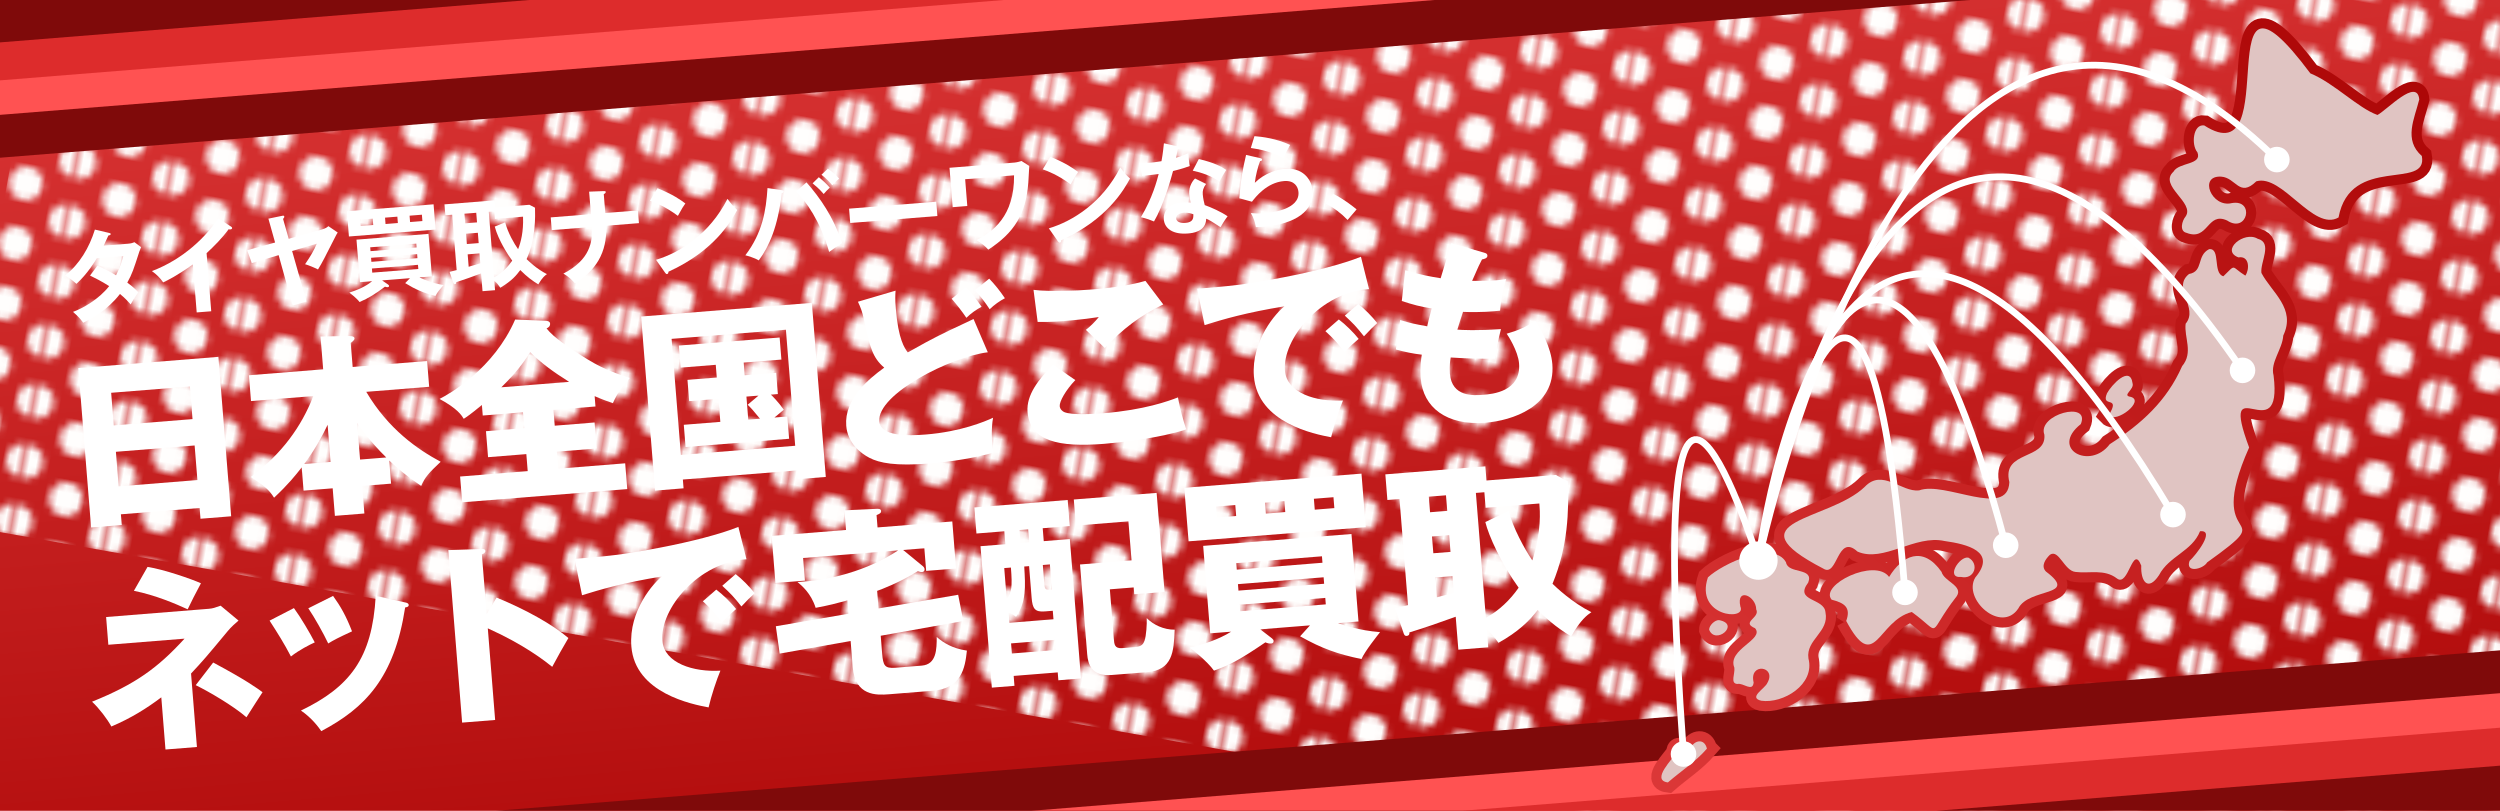 <?xml version="1.0" encoding="UTF-8"?><svg id="c" xmlns="http://www.w3.org/2000/svg" xmlns:xlink="http://www.w3.org/1999/xlink" viewBox="0 0 370 120"><defs><style>.y{mask:url(#f);}.z,.aa,.ab,.ac,.ad,.ae,.af,.ag,.ah,.ai{fill:none;}.z,.aj,.ak,.al,.am,.an,.ao,.ap,.aq,.ar{stroke-width:0px;}.aa{stroke:#fff;stroke-miterlimit:10;}.as{filter:url(#u);}.at{filter:url(#w);}.au{filter:url(#i);}.av{filter:url(#k);}.aj{fill:#dd2c2c;}.ak{fill:#7f0a0a;}.ab{stroke:url(#o);}.ab,.ac,.ad,.ae,.af,.ag,.ah,.ai{stroke-width:3px;}.ac{stroke:url(#p);}.ad{stroke:url(#r);}.ae{stroke:url(#q);}.af{stroke:url(#m);}.ag{stroke:url(#s);}.ah{stroke:url(#n);}.ai{stroke:url(#t);}.aw{clip-path:url(#d);}.ax{clip-path:url(#b);}.al{fill:#e0c4c2;}.am{fill:#fff;}.an{fill:#ff5252;}.ao{fill:url(#e);}.ap{fill:url(#h);}.aq{fill:url(#g);}.ar{fill:#fffefd;}</style><clipPath id="b"><polygon class="z" points="449.261 43.181 34.444 76.393 30.987 33.212 445.804 0 449.261 43.181"/></clipPath><symbol id="a" viewBox="0 0 449.261 81.843"><g class="ax"><polygon class="ak" points="351.3 56.694 37.186 81.843 35.789 64.393 349.903 39.244 351.3 56.694"/><polygon class="an" points="315.511 47.543 1.397 72.693 0 55.243 314.114 30.093 315.511 47.543"/><polygon class="aj" points="257.518 47.082 24.795 65.715 23.398 48.265 256.121 29.632 257.518 47.082"/><polygon class="ak" points="257.691 41.448 24.968 60.081 23.571 42.631 256.294 23.998 257.691 41.448"/></g></symbol><clipPath id="d"><rect class="z" width="370" height="120"/></clipPath><linearGradient id="e" x1="191.615" y1="135.607" x2="178.385" y2="-15.607" gradientUnits="userSpaceOnUse"><stop offset="0" stop-color="#ad0707"/><stop offset="1" stop-color="#db3737"/></linearGradient><linearGradient id="g" x1="-39.48" y1="289.796" x2="46.89" y2="287.017" gradientTransform="translate(318.787 -336.502) rotate(16.272) scale(1.003 1.348) skewX(3.748)" gradientUnits="userSpaceOnUse"><stop offset="0" stop-color="#000"/><stop offset="1" stop-color="#1a1a1a"/></linearGradient><mask id="f" x="-173.302" y="-164.871" width="691.653" height="387.094" maskUnits="userSpaceOnUse"><polygon class="aq" points="462.303 222.224 -173.302 52.859 -117.253 -164.871 518.351 4.494 462.303 222.224"/></mask><pattern id="h" x="0" y="0" width="13.5" height="9" patternTransform="translate(-1502.77 1262.718) rotate(10.094)" patternUnits="userSpaceOnUse" viewBox="0 0 13.5 9"><rect class="z" y="0" width="13.5" height="9"/><circle class="ar" cx="13.5" cy="9" r="2.5"/><circle class="ar" cx="0" cy="9" r="2.5"/><circle class="ar" cx="13.5" cy="0" r="2.5"/><circle class="ar" cx="6.75" cy="4.5" r="2.5"/><circle class="ar" cx="0" cy="0" r="2.5"/></pattern><filter id="i" filterUnits="userSpaceOnUse"><feOffset dx="0" dy="0"/><feGaussianBlur result="j" stdDeviation="2"/><feFlood flood-color="#5e0808" flood-opacity=".75"/><feComposite in2="j" operator="in"/><feComposite in="SourceGraphic"/></filter><filter id="k" filterUnits="userSpaceOnUse"><feOffset dx="0" dy="0"/><feGaussianBlur result="l" stdDeviation="2"/><feFlood flood-color="#000" flood-opacity=".3"/><feComposite in2="l" operator="in"/><feComposite in="SourceGraphic"/></filter><linearGradient id="m" x1="432.634" y1="44.977" x2="326.705" y2="150.907" gradientTransform="translate(-81.281 -.039) rotate(-4.578)" xlink:href="#e"/><linearGradient id="n" x1="432.634" y1="44.977" x2="326.705" y2="150.907" gradientTransform="translate(-81.281 -.039) rotate(-4.578)" xlink:href="#e"/><linearGradient id="o" x1="432.634" y1="44.977" x2="326.705" y2="150.907" gradientTransform="translate(-81.281 -.039) rotate(-4.578)" xlink:href="#e"/><linearGradient id="p" x1="432.634" y1="44.977" x2="326.705" y2="150.907" gradientTransform="translate(-81.281 -.039) rotate(-4.578)" xlink:href="#e"/><linearGradient id="q" x1="432.634" y1="44.977" x2="326.705" y2="150.907" gradientTransform="translate(-81.281 -.039) rotate(-4.578)" xlink:href="#e"/><linearGradient id="r" x1="432.634" y1="44.977" x2="326.705" y2="150.907" gradientTransform="translate(-81.281 -.039) rotate(-4.578)" xlink:href="#e"/><linearGradient id="s" x1="432.634" y1="44.977" x2="326.705" y2="150.907" gradientTransform="translate(-81.281 -.039) rotate(-4.578)" xlink:href="#e"/><linearGradient id="t" x1="432.634" y1="44.977" x2="326.705" y2="150.907" gradientTransform="translate(-81.281 -.039) rotate(-4.578)" xlink:href="#e"/><filter id="u" filterUnits="userSpaceOnUse"><feOffset dx="0" dy="0"/><feGaussianBlur result="v" stdDeviation="1"/><feFlood flood-color="#fff" flood-opacity="1"/><feComposite in2="v" operator="in"/><feComposite in="SourceGraphic"/></filter><filter id="w" filterUnits="userSpaceOnUse"><feOffset dx="0" dy="0"/><feGaussianBlur result="x" stdDeviation="1"/><feFlood flood-color="#fff" flood-opacity="1"/><feComposite in2="x" operator="in"/><feComposite in="SourceGraphic"/></filter></defs><g class="aw"><rect class="ao" width="370" height="120"/><g class="y"><polygon class="ap" points="459.124 160.482 -7.877 77.345 20.559 -82.383 487.56 .754 459.124 160.482"/></g><g class="au"><path class="am" d="M14.425,39.306c.797.372,1.657.785,2.748,1.435.689-1.35.942-2.317,1.066-2.839l-3.902.312c-.225.394-1.422,2.355-3.022,3.793-.631-.551-.949-.782-1.693-1.234,2.153-1.677,3.597-4.14,4.422-6.794l2.055.482c.185.045.276.068.284.158.016.195-.254.216-.343.238-.203.468-.395.889-.692,1.5l3.559-.285c.538-.043.787-.138.99-.229l.991.733c-.09.188-.179.406-.264.653-.881,2.719-1.048,3.259-1.784,4.597,1.007.732,1.355,1.141,1.62,1.436-.394.542-.95,1.475-1.12,1.79-.414-.464-.859-.955-1.584-1.543-1.924,2.471-4.178,3.629-5.437,4.257-.305-.412-.641-.852-1.514-1.609,1.433-.521,3.824-1.856,5.353-3.814-1.126-.723-2.129-1.214-2.834-1.563l1.102-1.472Z"/><path class="am" d="M31.263,46.068l-2.153.172-.568-7.102c-2.463,1.747-3.769,2.363-4.392,2.654-.427-.628-1.015-1.213-1.669-1.672,4.659-1.757,8.033-5.097,9.817-7.813l1.904,1.232c.096.067.146.124.151.199.011.134-.134.206-.254.215-.075.006-.195,0-.272-.023-.934,1.309-2.077,2.438-3.253,3.541l.688,8.597Z"/><path class="am" d="M47.541,33.991c.706-.192.888-.372,1.057-.521l1.384.942c-.16.253-.2.317-.316.552-1.704,3.341-1.869,3.715-2.602,4.918-.611-.312-1.357-.614-1.912-.78.834-1.225,1.285-1.984,1.728-3.042l-3.645,1.09,2.116,7.459-2.041.615-2.073-7.463-3.968,1.175-.694-1.9,4.137-1.144-.99-3.532,2.043-.42c.104-.023.296-.068.312.125.011.135-.129.267-.185.331l.838,2.942,4.812-1.348Z"/><path class="am" d="M64.169,30.237l.299,3.737-12.828,1.027-.299-3.737,12.828-1.027ZM60.681,41.17l-4.127.33.876.607c.128.095.147.139.151.199.012.134-.104.189-.209.197-.136.011-.229-.027-.397-.074-1.376,1.043-2.379,1.68-3.761,2.272-.423-.583-1.431-1.33-1.512-1.399,1.996-.641,2.835-1.25,3.371-1.685l-1.809.145-.504-6.294,10.66-.854.504,6.294-1.839.147c1.705.812,2.973,1.042,3.581,1.128-.456.503-.992,1.133-1.225,1.618-1.751-.447-2.966-.966-4.471-1.899l.709-.734ZM55.16,32.358l-1.854.148.076.942,1.854-.148-.075-.942ZM61.656,36.623l-.046-.568-6.818.546.046.568,6.818-.546ZM54.917,38.155l.047.598,6.818-.546-.047-.598-6.818.546ZM55.043,39.74l.05.613,6.818-.546-.05-.613-6.818.546ZM57.06,33.154l1.824-.146-.076-.942-1.823.146.075.942ZM60.692,32.863l1.824-.146-.075-.942-1.824.146.075.942Z"/><path class="am" d="M79.182,30.736c.036,1.201.129,4.624-1.242,7.608.327.32,1.487,1.461,3.008,2.227-.271.188-.683.491-1.278,1.518-.838-.505-1.637-1.088-2.668-2.119-.599.785-1.17,1.538-2.95,2.613-.423-.583-.523-.71-.895-1.026l.111,1.39-1.854.148-.21-2.631c-1.55.576-2.147.803-3.688,1.303.019.225-.112.28-.188.286-.164.013-.223-.148-.261-.25l-.531-1.568c.398-.092.561-.135,1.047-.264l-.656-8.194-1.017.082-.129-1.615,7.4-.592.085,1.062,5.084-.407.832.43ZM70.484,31.492l-1.749.14.113,1.42,1.75-.14-.114-1.42ZM70.722,34.452l-1.75.14.122,1.525,1.75-.14-.122-1.525ZM70.966,37.503l-1.75.14.147,1.839c.559-.166,1.146-.347,1.72-.514l-.117-1.465ZM74.765,32.895c.396,1.563,1.355,3.202,1.914,3.985.401-1.011.817-2.579.729-4.813l-4.156.333-.09-1.122-.822.066.776,9.704c1.299-.691,2.166-1.708,2.691-2.473-.521-.68-2.046-2.996-2.586-5.043l1.544-.636Z"/><path class="am" d="M87.193,28.364l2.13-.081c.195,0,.315-.01.326.125.015.179-.203.288-.29.324l.224,2.796,4.829-.386.151,1.884-4.845.388c.174,4.049-1.616,6.69-4.63,8.512-.382-.451-1-1.034-1.71-1.429,3.974-2.063,4.347-4.727,4.217-6.913l-5.936.476-.15-1.885,5.95-.476-.267-3.334Z"/><path class="am" d="M97.31,27.855c2.287.93,3.371,1.686,4.124,2.257-.285.384-.485.702-1.103,1.834-1.888-1.399-3.394-1.971-4.136-2.228l1.114-1.864ZM97.09,38.45c3.527-1.05,7.912-3.793,10.579-9.018.606.809.809,1.079,1.44,1.645-.853,1.573-3.324,6.029-10.178,9.136-.018.152-.019.333-.229.349-.104.009-.203-.104-.289-.232l-1.324-1.88Z"/><path class="am" d="M115.691,28.143c.183.03.291.067.301.187.013.165-.191.241-.294.279-.558,4.86-1.839,7.852-3.402,9.933-.617-.387-1.634-.667-1.986-.758,2.505-3.286,3.07-6.566,3.28-9.953l2.102.313ZM119.361,26.992c1.986,2.248,4.008,5.142,5.278,8.982-.574.347-1.756,1.178-1.927,1.312-1.354-4.691-3.426-7.459-4.899-8.952l1.548-1.342ZM121.182,26.229c.464.354,1.162.991,1.628,1.54-.309.281-.669.67-.903.945-.631-.747-1.26-1.269-1.646-1.583l.921-.902ZM122.524,24.963c.782.569,1.27,1.011,1.668,1.476-.396.303-.84.79-1.005.983-.335-.425-1.071-1.164-1.614-1.556l.951-.903Z"/><path class="am" d="M138.565,29.848l.17,2.123-12.903,1.033-.17-2.123,12.903-1.033Z"/><path class="am" d="M150.155,24.059c.373-.03.813-.17,1.035-.233l1.142.737c-.028.393-.112,2.161-.144,2.524-.382,4.635-2.061,7.343-5.921,9.864-.544-.588-.931-.903-1.754-1.41,2.37-1.228,5.634-3.506,5.567-9.594l-7.236.58.316,3.962-2.168.174-.467-5.832,9.629-.771Z"/><path class="am" d="M155.445,23.2c2.285.931,3.37,1.686,4.123,2.258-.286.384-.485.701-1.103,1.834-1.887-1.398-3.393-1.971-4.137-2.228l1.116-1.864ZM155.225,33.796c3.527-1.05,7.912-3.793,10.579-9.018.606.81.809,1.079,1.44,1.646-.853,1.573-3.325,6.029-10.178,9.136-.018.152-.019.333-.228.35-.105.008-.204-.104-.29-.233l-1.324-1.88Z"/><path class="am" d="M168.636,24.085c.438.025.877.05,1.625-.009.388-.031.791-.079,1.637-.222.23-1.252.291-2.009.36-2.647l2.054.467c.199.044.279.098.287.203.014.165-.195.195-.284.203-.045.2-.229,1.087-.26,1.27.926-.285,1.359-.485,1.826-.688.012.525.093,1.362.198,1.91-.366.135-1.141.422-2.47.74-.309,1.213-1.438,5.156-2.817,7.464-.421-.177-1.059-.428-1.946-.627,1.702-2.799,2.417-5.52,2.633-6.395-.52.087-1.686.195-2.445.286l-.397-1.954ZM178.502,27.222c-.433.606-.536,1.006-.492,1.559.05.613.206,1.263.292,1.572.944.331,2.427.994,3.383,1.655-.45.578-.952,1.445-1.044,1.618-1.351-.885-1.618-1.044-2.117-1.26-.07,1.946-1.996,2.131-2.744,2.19-2.094.168-3.425-.673-3.538-2.094-.077-.957.492-2.311,2.689-2.487.523-.042,1.008-.006,1.281.017-.146-.695-.191-1.068-.209-1.292-.092-1.136.588-2.048.869-2.281l1.63.803ZM175.171,31.476c-.478.038-1.133.316-1.09.855.054.672.988.688,1.377.657,1.136-.091,1.176-.727,1.163-1.267-.717-.304-1.36-.253-1.45-.246ZM177.425,23.531c2.378.577,3.277,1.093,4.057,1.617-.267.428-.681,1.093-1.004,1.736-1.168-.854-2.714-1.363-3.953-1.624l.9-1.729Z"/><path class="am" d="M186.52,23.406c.107.021.261.069.271.204.016.194-.192.227-.297.234-.325.809-.668,2.175-.78,3.208,1.463-1.457,3.332-1.982,4.483-2.075,2.497-.2,3.922,1.447,4.068,3.271.233,2.916-2.509,4.926-7.265,5.307-.463.037-.839.052-1.124.06-.129-.682-.341-1.447-.753-2.077.47.038,1.076.095,2.078.015.942-.076,5.178-.55,4.972-3.122-.063-.792-.592-1.758-2.117-1.636-2.587.207-4.262,2.402-4.766,3.06l-1.877-.512c.208-2.665.467-4.13,1.006-6.415l2.1.479ZM185.657,20.149c1.074.08,3.294.354,5.281,1.308-.411.696-.644,1.166-.988,1.945-1.483-.86-3.507-1.33-4.829-1.495l.536-1.758Z"/><path class="am" d="M197.311,28.68c1.629.818,2.901,1.845,3.465,2.311l-1.334,1.566c-.971-1.021-2.009-1.78-3.251-2.448l1.12-1.429Z"/><path class="am" d="M17.893,76.116l.128,1.591-4.539.363-1.89-23.595,20.731-1.66,1.89,23.595-4.54.364-.127-1.592-11.653.934ZM28.492,62.026l-.387-4.828-11.652.934.387,4.828,11.652-.934ZM29.215,71.048l-.41-5.117-11.652.934.409,5.117,11.653-.934Z"/><path class="am" d="M37.147,59.354l-.306-3.816,10.987-.879-.39-4.857,4.186-.074c.728,0,.83.196.841.341.015.173-.089.327-.556.685l.285,3.557,11.016-.883.306,3.816-9.31.746c3.265,5.529,7.608,8.528,11.014,10.351-1.786,1.686-2.32,2.28-2.886,3.577-2.431-1.639-3.499-2.629-4.724-3.754l.272,3.413-4.279.343.327,4.076-4.366.35-.327-4.076-4.308.345-.275-3.441c-.951,1.211-1.928,2.452-4.093,4.488-.767-1.218-1.418-1.72-3.418-3.072,4.583-3.452,7.465-7.436,9.227-11.972l-9.224.738ZM48.486,62.87c-1.44,3.084-2.938,5.096-3.464,5.807l3.903-.312-.439-5.494ZM57.167,67.704c-2.462-2.393-3.881-4.49-4.31-5.125l.435,5.436,3.875-.311Z"/><path class="am" d="M82.1,63.002l5.899-.472.308,3.846-5.898.472.201,2.515,9.918-.793.306,3.816-24.434,1.956-.306-3.816,10.005-.802-.201-2.515-5.667.454-.309-3.846,5.668-.454-.188-2.343-5.957.478-.125-1.562c-1.746,1.449-2.327,1.816-2.688,2.049-.302-.5-.905-1.5-3.582-2.943,1.511-.762,8.024-4.455,11.193-11.751l4.555.188c.205.013.588.069.616.417.037.462-.386.642-.525.711,1.069,1.37,3.342,2.846,5.243,4.062,2.548,1.658,4.532,2.459,7.071,3.274-1.199,1.377-1.828,2.242-2.496,3.722-.717-.234-1.465-.494-2.701-1.035l.122,1.532-6.217.497.188,2.343ZM84.229,56.516c-2.299-1.445-4.214-2.834-5.765-4.397-.257.427-1.567,2.599-4.269,5.2l10.033-.803Z"/><path class="am" d="M101.064,70.969l.104,1.302-4.221.338-2.062-25.763,25.271-2.023,2.062,25.763-4.135.331-.104-1.302-16.915,1.354ZM117.687,65.972l-1.375-17.175-16.915,1.354,1.375,17.176,16.915-1.354ZM110.218,55.542l4.655-.373.252,3.152-1.041.082c.188.16,1.073,1.05,1.925,2.232-.19.161-.928.773-1.392,1.16l1.908-.153.264,3.296-15.324,1.227-.264-3.296,5.407-.433-.273-3.412-4.337.348-.252-3.152,4.337-.347-.151-1.88-5.204.416-.262-3.266,14.92-1.195.262,3.268-5.581.446.151,1.88ZM112.262,58.55l-1.792.144.273,3.412,1.734-.139c-1.096-1.339-1.224-1.474-1.824-2.065l1.608-1.352Z"/><path class="am" d="M146.196,52.137c-5.476.671-16.384,6.171-16.06,10.219.181,2.255,4.219,2.165,6.879,1.952,5.146-.412,8.779-1.925,9.957-2.485-.302,1.683-.151,3.562-.121,3.938.048.607.129.892.186,1.235-2.676.739-6.062,1.33-9.416,1.6-5.118.41-7.485-.07-8.974-.854-1.215-.631-3.194-2.102-3.405-4.732-.314-3.933,3.315-6.93,5.626-8.599-1.779-1.517-2.141-3.116-2.977-7.007-.317-1.43-.53-1.907-.918-2.749l5.572-1.639c-.056.761-.071,1.286.039,2.673.368,4.598,1.313,5.861,1.77,6.464,1.754-.984,3.34-1.897,6.086-3.223.56-.277,3.114-1.442,3.645-1.718l2.111,4.924ZM142.951,42.503c.923.974,1.537,1.74,2.328,2.898-.782.412-1.582.97-2.256,1.636-.692-1.021-1.341-1.842-2.175-2.823l2.103-1.711ZM146.4,41.238c.922.973,1.536,1.739,2.327,2.898-.781.412-1.581.97-2.255,1.635-.664-1.023-1.247-1.762-2.176-2.823l2.104-1.71Z"/><path class="am" d="M159.149,56.251c-1.45,1.514-2.363,3.186-2.311,3.852.039.492.441.779.652.879,1.116.492,4.446.285,5.806.176,6.101-.488,9.689-1.823,11.044-2.34.241,1.553.842,3.6,1.224,4.732-3.882,1.301-9.911,1.957-12.167,2.139-6.621.529-10.97-.344-11.321-4.739-.199-2.486,1.649-4.847,3.778-6.966l3.295,2.268ZM172.163,45.053c-3.473,1.704-5.97,3.592-8.65,6.454-.062-.053-.346-.32-2.805-2.685.739-.583,1.332-1.184,1.914-1.899-.718.116-2.502.375-5.133.586-2.283.183-3.219.141-3.917.139l-.613-4.752c2.382.304,6.296.136,8.783-.063,4.568-.366,6.96-1.022,7.784-1.264l2.637,3.485Z"/><path class="am" d="M202.617,42.789c-7.152.456-12.825,7.372-12.45,12.055.269,3.354,4.651,4.662,8.59,4.434-.538,1.266-1.383,3.806-1.747,5.436-2.393-.449-10.876-2.098-11.43-9.008-.429-5.35,3.397-9.526,4.523-10.372-5.631.916-9.071,1.919-11.824,2.78l-1.101-5.382c4.424-.354,6.939-.556,12.814-1.696,4.155-.798,8.776-1.954,11.426-3.039l1.198,4.792ZM198.145,47.28c.928.682,2.287,2.029,2.937,2.878-.763.644-1.142.993-2.088,1.913-1.226-1.502-1.545-1.855-2.835-3.061l1.986-1.73ZM201.018,44.983c.866.658,2.166,1.98,2.815,2.831-.678.607-1.135,1.08-1.967,1.961-1.196-1.505-1.545-1.855-2.835-3.062l1.986-1.73Z"/><path class="am" d="M219.606,37.384c.328.09.509.163.529.423.033.405-.452.531-.797.587-.279.517-.578,1.123-1.462,3.173,1.544.022,3.022-.038,3.63-.087.607-.048,1.01-.11,1.412-.171-.481,1.261-.86,3.793-.906,4.67-.865.099-2.916.292-5.485.178-.284.809-.606,1.882-.837,2.627.731.058,2.895.176,6.453-.08-.425,1.604-.742,3.464-.9,4.379-1.773.025-3.783.012-6.533-.175-.062.324-.217,1.297-.131,2.367.282,3.527,3.551,3.266,4.967,3.152,1.244-.1,5.609-.449,5.274-4.643-.148-1.85-1.676-4.201-1.836-4.393,1.85-.526,2.913-1.047,4.241-1.911.796,1.217,2.316,3.86,2.521,6.404.509,6.361-6.082,8.373-9.869,8.677-5.812.465-9.262-2.285-9.603-6.535-.127-1.591.036-2.826.153-3.533-1.351-.154-2.534-.408-3.844-.77l.641-4.358c1.699.504,1.906.545,4.003.931.086-.386.237-1.038.661-2.644-1.62-.248-2.78-.563-4.424-1.101l.509-4.551c2.475.733,3.711.925,5.245,1.181.227-.804,1.332-4.443,1.564-5.189l4.823,1.389Z"/><path class="am" d="M16.034,95.425l-.329-4.106,15.21-1.218c.578-.046.89-.158,1.738-.459l2.649,2.203c-.381.322-1.116.963-1.593,1.553-3.238,3.897-3.61,4.335-5.433,6.285l.87,10.872-4.655.373-.618-7.721c-2.112,1.595-4.495,3.095-7.395,4.317-.582-1.09-1.817-2.707-2.855-3.672,6.399-2.578,9.728-4.998,13.687-9.331l-11.276.903ZM21.834,83.902c2.386.362,6.546,1.804,7.905,2.423-1.137,2.157-1.188,2.248-1.962,3.853-1.842-.842-4.765-2.092-7.959-2.739l2.016-3.536ZM31.552,98.053c4.925,2.632,6.473,3.789,7.306,4.391-.339.493-1.578,2.455-2.38,3.712-1.97-1.705-5.571-3.803-7.51-4.753l2.584-3.35Z"/><path class="am" d="M43.501,89.995c1.012,1.375,2.428,3.792,3.083,5.079-.702.317-2.297,1.114-3.528,2.086-.932-1.816-2.064-3.616-3.16-5.305l3.605-1.86ZM59.903,89.147c.324.062.563.131.584.391.023.289-.38.35-.524.361-1.606,10.459-5.938,14.881-12.414,18.309-.396-.58-1.377-1.926-3.009-3.048,7.173-3.455,10.559-7.685,11.066-16.978l4.297.965ZM49.293,88.193c1.112,1.54,1.924,2.96,2.806,5.246-2.049.95-2.719,1.294-3.522,1.795-.668-1.431-2.059-3.909-2.948-5.206l3.665-1.835Z"/><path class="am" d="M73.489,88.438c4.453,1.826,8.324,4.019,10.635,5.987-1.15,1.983-1.278,2.197-2.394,4.265-1.025-.82-4.133-3.277-9.535-5.696l1.085,13.562-4.886.391-2.044-25.531,4.904-.16c.203-.016.553-.016.575.273.023.289-.286.431-.513.508l.709,8.848,1.463-2.445Z"/><path class="am" d="M110.479,82.77c-7.15.455-12.824,7.37-12.449,12.055.269,3.354,4.65,4.662,8.59,4.434-.538,1.266-1.383,3.807-1.747,5.437-2.394-.449-10.877-2.097-11.43-9.009-.429-5.349,3.398-9.524,4.524-10.372-5.631.917-9.071,1.919-11.826,2.78l-1.1-5.383c4.424-.354,6.939-.557,12.813-1.695,4.156-.798,8.777-1.953,11.426-3.039l1.198,4.793ZM106.009,87.261c.928.682,2.286,2.027,2.937,2.878-.763.644-1.143.994-2.088,1.913-1.226-1.502-1.545-1.854-2.834-3.061l1.985-1.73ZM108.88,84.965c.868.658,2.167,1.979,2.816,2.83-.679.606-1.136,1.081-1.967,1.961-1.197-1.504-1.545-1.854-2.835-3.061l1.985-1.73Z"/><path class="am" d="M130.024,90.052l11.785-2.027.762,3.883-12.224,2.182.21,2.631c.144,1.795.39,2.227,1.944,2.103l3.917-.313c2.214-.178,2.21-2.465,2.219-4.24,1.033.88,2.271,1.683,4.465,2.018-.272,2.611-.814,5.604-5.062,5.944l-6.458.517c-1.854.148-5.034.283-5.381-4.053l-.307-3.828-10.504,1.864-.565-4.048,10.746-1.853-.158-1.975c-1.561.426-2.681.727-4.697,1.099-.686-2.172-2.069-3.295-2.684-3.817,7.403-.383,12.744-3.218,14.884-4.683l-14.055,1.125.269,3.349-4.365.35-.559-6.967,11.005-.881-.232-2.901,4.677-.223c.299-.024.72-.029.746.301.026.328-.235.439-.672.625l.146,1.824,11.064-.886.558,6.967-4.426.354-.268-3.349-3.14.251,2.77,2.275c.225.164.388.331.407.57.017.209-.118.4-.358.42-.209.017-.362-.031-.642-.129-2.693,1.689-5.382,2.688-6.026,2.92l.209,2.602Z"/><path class="am" d="M154.478,80.089l3.857-.31,1.652,20.633-3.35.269-.094-1.166-6.519.521.117,1.465-3.349.269-1.677-20.932,3.678-.295-.153-1.913-4.126.33-.309-3.857,13.815-1.105.309,3.857-4.007.32.153,1.914ZM148.996,88.682c.73-1.021.848-1.813.618-4.684l-.987.078.369,4.605ZM155.914,91.65l-.101-1.256-1.196.096c-1.465.117-1.809-.427-1.936-2.013l-.376-4.694-.718.058c.182,3.025.324,5.182-1.21,7.441-.289-.219-.574-.406-1.106-.665l.124,1.555,6.519-.521ZM156.278,96.196l-.12-1.495-6.519.521.12,1.495,6.519-.521ZM152.171,78.346l-1.286.104.153,1.914,1.286-.104-.153-1.914ZM154.566,86.462c.069.867.248.854,1.116.783l-.297-3.709-1.047.084.228,2.842ZM164.258,87.219l.581,7.267c.072.898.123,1.525,1.259,1.435l1.884-.15c1.017-.082,1.226-.49,1.4-.926.271-.744.372-2.497.333-3.365.981.975,2.485,1.727,4.14,1.713-.131,3.262-.304,5.984-4.102,6.289l-5.202.416c-3.021.242-3.531-1.614-3.648-3.079l-1.062-13.276,7.626-.611-.463-5.771-7.774.623-.309-3.857,12.26-.981,1.174,14.652-4.485.359-.082-1.017-3.528.281Z"/><path class="am" d="M201.499,70.094l.635,7.924-26.225,2.1-.635-7.924,26.225-2.1ZM193.877,92.553l-7.356.589,1.732,1.337c.097.083.229.222.24.372.021.268-.15.373-.359.391-.3.023-.575-.046-.856-.173-3.768,2.558-5.153,3.302-7.61,4.19-.917-1.311-3.232-3.173-3.583-3.415,2.007-.491,4.182-1.146,6.132-2.357l-3.11.249-1.037-12.947,21.948-1.758,1.037,12.947-3.05.245c.682.247,3.065,1.079,6.246,1.335-.3.387-2.271,2.832-2.751,3.982-3.58-.736-5.874-1.575-9.087-3.365l1.465-1.622ZM182.821,74.749l-2.841.229.13,1.614,2.841-.228-.13-1.615ZM195.724,83.287l-.076-.957-12.68,1.015.076.957,12.68-1.015ZM183.216,86.454l.077.957,12.68-1.015-.077-.957-12.68,1.015ZM183.461,89.505l.076.957,12.68-1.015-.076-.957-12.68,1.015ZM187.347,76.012l2.871-.23-.13-1.614-2.871.229.13,1.615ZM194.584,75.432l2.899-.232-.13-1.614-2.899.232.13,1.614Z"/><path class="am" d="M232.049,71.26c.14,4.383.041,9.537-2.278,15.14.488.472,2.9,2.777,5.753,4.203-.6.409-1.567,1.09-2.993,3.581-2.275-1.353-3.9-2.848-4.948-3.907-1.253,1.635-2.9,3.241-5.811,4.859-1.143-1.504-1.274-1.645-1.727-2.028l.215,2.69-4.426.354-.39-4.874c-2.722.97-4.33,1.551-6.856,2.324.052.267-.081.488-.38.512-.33.026-.408-.209-.487-.441l-1.256-3.662c.827-.186,1.064-.235,1.919-.455l-1.257-15.699-1.794.144-.304-3.797,14.803-1.186.167,2.093,10.256-.821,1.794.971ZM214.005,73.305l-2.542.203.185,2.304,2.542-.203-.185-2.304ZM214.477,79.198l-2.542.203.199,2.48,2.542-.203-.199-2.48ZM214.963,85.267l-2.542.203.234,2.931c.354-.088,2.092-.559,2.506-.652l-.198-2.481ZM223.277,75.603c.617,2.448,2.349,5.649,3.507,7.333,1.399-4.325,1.12-7.433,1.041-8.419l-7.954.637-.185-2.304-1.256.102,1.479,18.479c1.963-1.06,3.609-2.665,4.85-4.451-2.571-3.555-4.436-7.681-4.93-9.717l3.447-1.66Z"/></g><g class="av"><use width="449.261" height="81.843" transform="translate(-55.124 -51.393)" xlink:href="#a"/><use width="449.261" height="81.843" transform="translate(412.394 172.004) rotate(-180)" xlink:href="#a"/></g><path class="af" d="M287.811,80.074c-4.401-.992-9.068,3.256-12.902,1.559-3.023-2.765-2.917,3.867-5.04,2.531-13.889-7.208.82-7.003,6.114-12.113,2.615-2.759,5.384.812,8.037.531,3.813-1.443,13.141,4.232,13.364-1.226-1.18-4.741,5.527-3.216,5.184-7.012-1.115-3,6.862-5.111,5.39-1.576-4.629,3.666,1.373,6.858,4.288,2.97,4.672-2.981,8.442-6.399,10.71-11.553,1.696-2.02.269-4.229.519-6.274,1.987-2.38-2.099-5.298.502-7.36,2.182-.378,1.069-2.709,2.965-3.671,1.752-.222.507,3.572,2.117,4.007,1.962-1.907,1.069-1.449,3.25-.094.625-.848.663-2.982-1.021-2.699-2.703-1.011.853-3.968,2.845-2.76,2.273.587.345,3.477.557,5.065,1.53,2.901,5.147,5.253,3.235,9.258-.132,2.052-1.958,3.976-1.435,5.919,1.42,11.473-8.247-1.782-3.618,10.653-6.97,15.605,5.308,8.774-6.217,17.008-.563,1.002-3.275,1.643-2.598-.23.911-.809,3.9-4.638,1.544-4.377-1.163,2.963-4.593,3.667-6.065,6.492-1.644,2.486-2.735.916-2.631-1.41-1.275-3.28-1.864,3.225-3.589,1.908-1.891-1.453-4.067-.706-6.133-.97-1.679-.151-2.462-3.427-3.785-2.55-.659.633-1.398,1.673-.598,2.489,4.978,3.75-2.503,2.329-4.096,5.473-2.535,3.771-8.284-1.393-6.36-4.593,3.255-3.847-1.225-4.928-4.536-5.395Z"/><path class="ah" d="M330.326,30.053c3.419-.581,2.292,4.564-.708,2.584-2.985-1.385-2.761,3.102-6.01,1.824-1.107-.244-.663-1.811-.14-2.42,1.432-2.052-4.066-4.565-1.794-6.631.782-1.419,4.312-.967,3.539-2.872-.942-1.105-.647-4.215,1.008-3.976,12.211,7.847-.064-28.85,15.709-7.706,3.513,1.434,7.042,5.13,9.935,6.16,1.418-.749,5.867-5.554,6.186-2.306-.713,2.883-2.358,5.98.38,8.379.973,5.165-10.574-.28-12.329,9.098-3.706,2.146-8.331-6.49-12.169-5.351-2.514,2.467-2.983-.533-5.191-.693-3.429-.206-1.425,4.679,1.584,3.91Z"/><path class="ab" d="M256.681,98.81c-1.103-2.706,4.51-4.15,3.07-5.833-2.146-.893.798-1.55.17-2.785-.012-1.981-2.98-3.331-2.349-.437.996,2.196-6.763,1.523-4.802-4.3,2.103-2.001,9.687-5.565,11.559-2.239.276,1.797,4.179.702,3.287,3.001-2.144,2.83,2.388,2.252,2.55,4.396.615,2.919-2.931,4.045-2.518,6.834,1.007,3.865-3.752,6.733-6.985,6.261-1.982-.474.568-1.801.909-2.64,1.422-2.508-2.761-3.054-2.034-.06-.137,1.474-1.551.014-2.39.218-1.139-.043-.327-1.554-.467-2.416Z"/><path class="ac" d="M273.238,91.901c.752-2.049-.321-2.674-2.16-3.149-1.839-2.183,6.425-6.234,8.509-3.363,1.926-3.158,4.986-4.694,7.761-.754.359,1.418,3.267,2.07,2.246,3.607-4.641,5.958-1.92,5.754-6.648,2.334-5.097,1.309-5.438,9.294-9.707,1.324Z"/><path class="ae" d="M315.62,56.729c.296.93-1.642,1.796-.293,2.002,2.185.563-2.108,3.977-3.261,2.757,1.933-3.113-1.202-.986-.228-3.285.618-1.17,3.41-4.224,3.782-1.474Z"/><path class="ad" d="M252.623,110.803c-1.653,1.92-3.781,3.267-5.775,4.997-2.587-.332.8-3.546,1.242-4.402.074-1.691,1.543.333,2.111-.69.593-1.226,2.086-1.436,2.422.095Z"/><path class="ag" d="M290.248,85.389c-2.355.21-.228-3.14,1.077-2.857,1.682.916.882,3.287-1.077,2.857Z"/><path class="ai" d="M254.413,91.777c3.229.592-.534,3.752-1.46,1.425-.012-.643.855-1.459,1.46-1.425Z"/><path class="al" d="M287.811,80.074c-4.401-.992-9.068,3.256-12.902,1.559-3.023-2.765-2.917,3.867-5.04,2.531-13.889-7.208.82-7.003,6.114-12.113,2.615-2.759,5.384.812,8.037.531,3.813-1.443,13.141,4.232,13.364-1.226-1.18-4.741,5.527-3.216,5.184-7.012-1.115-3,6.862-5.111,5.39-1.576-4.629,3.666,1.373,6.858,4.288,2.97,4.672-2.981,8.442-6.399,10.71-11.553,1.696-2.02.269-4.229.519-6.274,1.987-2.38-2.099-5.298.502-7.36,2.182-.378,1.069-2.709,2.965-3.671,1.752-.222.507,3.572,2.117,4.007,1.962-1.907,1.069-1.449,3.25-.094.625-.848.663-2.982-1.021-2.699-2.703-1.011.853-3.968,2.845-2.76,2.273.587.345,3.477.557,5.065,1.53,2.901,5.147,5.253,3.235,9.258-.132,2.052-1.958,3.976-1.435,5.919,1.42,11.473-8.247-1.782-3.618,10.653-6.97,15.605,5.308,8.774-6.217,17.008-.563,1.002-3.275,1.643-2.598-.23.911-.809,3.9-4.638,1.544-4.377-1.163,2.963-4.593,3.667-6.065,6.492-1.644,2.486-2.735.916-2.631-1.41-1.275-3.28-1.864,3.225-3.589,1.908-1.891-1.453-4.067-.706-6.133-.97-1.679-.151-2.462-3.427-3.785-2.55-.659.633-1.398,1.673-.598,2.489,4.978,3.75-2.503,2.329-4.096,5.473-2.535,3.771-8.284-1.393-6.36-4.593,3.255-3.847-1.225-4.928-4.536-5.395Z"/><path class="al" d="M330.326,30.053c3.419-.581,2.292,4.564-.708,2.584-2.985-1.385-2.761,3.102-6.01,1.824-1.107-.244-.663-1.811-.14-2.42,1.432-2.052-4.066-4.565-1.794-6.631.782-1.419,4.312-.967,3.539-2.872-.942-1.105-.647-4.215,1.008-3.976,12.211,7.847-.064-28.85,15.709-7.706,3.513,1.434,7.042,5.13,9.935,6.16,1.418-.749,5.867-5.554,6.186-2.306-.713,2.883-2.358,5.98.38,8.379.973,5.165-10.574-.28-12.329,9.098-3.706,2.146-8.331-6.49-12.169-5.351-2.514,2.467-2.983-.533-5.191-.693-3.429-.206-1.425,4.679,1.584,3.91Z"/><path class="al" d="M256.681,98.81c-1.103-2.706,4.51-4.15,3.07-5.833-2.146-.893.798-1.55.17-2.785-.012-1.981-2.98-3.331-2.349-.437.996,2.196-6.763,1.523-4.802-4.3,2.103-2.001,9.687-5.565,11.559-2.239.276,1.797,4.179.702,3.287,3.001-2.144,2.83,2.388,2.252,2.55,4.396.615,2.919-2.931,4.045-2.518,6.834,1.007,3.865-3.752,6.733-6.985,6.261-1.982-.474.568-1.801.909-2.64,1.422-2.508-2.761-3.054-2.034-.06-.137,1.474-1.551.014-2.39.218-1.139-.043-.327-1.554-.467-2.416Z"/><path class="al" d="M273.238,91.901c.752-2.049-.321-2.674-2.16-3.149-1.839-2.183,6.425-6.234,8.509-3.363,1.926-3.158,4.986-4.694,7.761-.754.359,1.418,3.267,2.07,2.246,3.607-4.641,5.958-1.92,5.754-6.648,2.334-5.097,1.309-5.438,9.294-9.707,1.324Z"/><path class="al" d="M315.62,56.729c.296.93-1.642,1.796-.293,2.002,2.185.563-2.108,3.977-3.261,2.757,1.933-3.113-1.202-.986-.228-3.285.618-1.17,3.41-4.224,3.782-1.474Z"/><path class="al" d="M252.623,110.803c-1.653,1.92-3.781,3.267-5.775,4.997-2.587-.332.8-3.546,1.242-4.402.074-1.691,1.543.333,2.111-.69.593-1.226,2.086-1.436,2.422.095Z"/><path class="al" d="M290.248,85.389c-2.355.21-.228-3.14,1.077-2.857,1.682.916.882,3.287-1.077,2.857Z"/><path class="al" d="M254.413,91.777c3.229.592-.534,3.752-1.46,1.425-.012-.643.855-1.459,1.46-1.425Z"/><g class="as"><circle class="am" cx="260.25" cy="82.972" r="2.839"/><circle class="am" cx="321.603" cy="76.161" r="1.893"/><circle class="am" cx="336.975" cy="23.618" r="1.893"/><circle class="am" cx="331.891" cy="54.814" r="1.893"/><circle class="am" cx="296.844" cy="80.693" r="1.893"/><circle class="am" cx="249.159" cy="111.598" r="1.893"/><circle class="am" cx="281.939" cy="87.671" r="1.893"/></g><g class="at"><path class="aa" d="M260.25,82.972s11.118-90.809,61.353-6.811"/><path class="aa" d="M260.25,82.972s23.566-111.725,76.724-59.355"/><path class="aa" d="M260.25,82.972s18.054-106.215,71.641-28.158"/><path class="aa" d="M260.25,82.972s14.487-85.252,36.594-2.279"/><path class="aa" d="M260.25,82.972s-17.249-55.402-11.091,28.625"/><path class="aa" d="M260.25,82.972s15.13-77.22,21.689,4.699"/></g></g></svg>